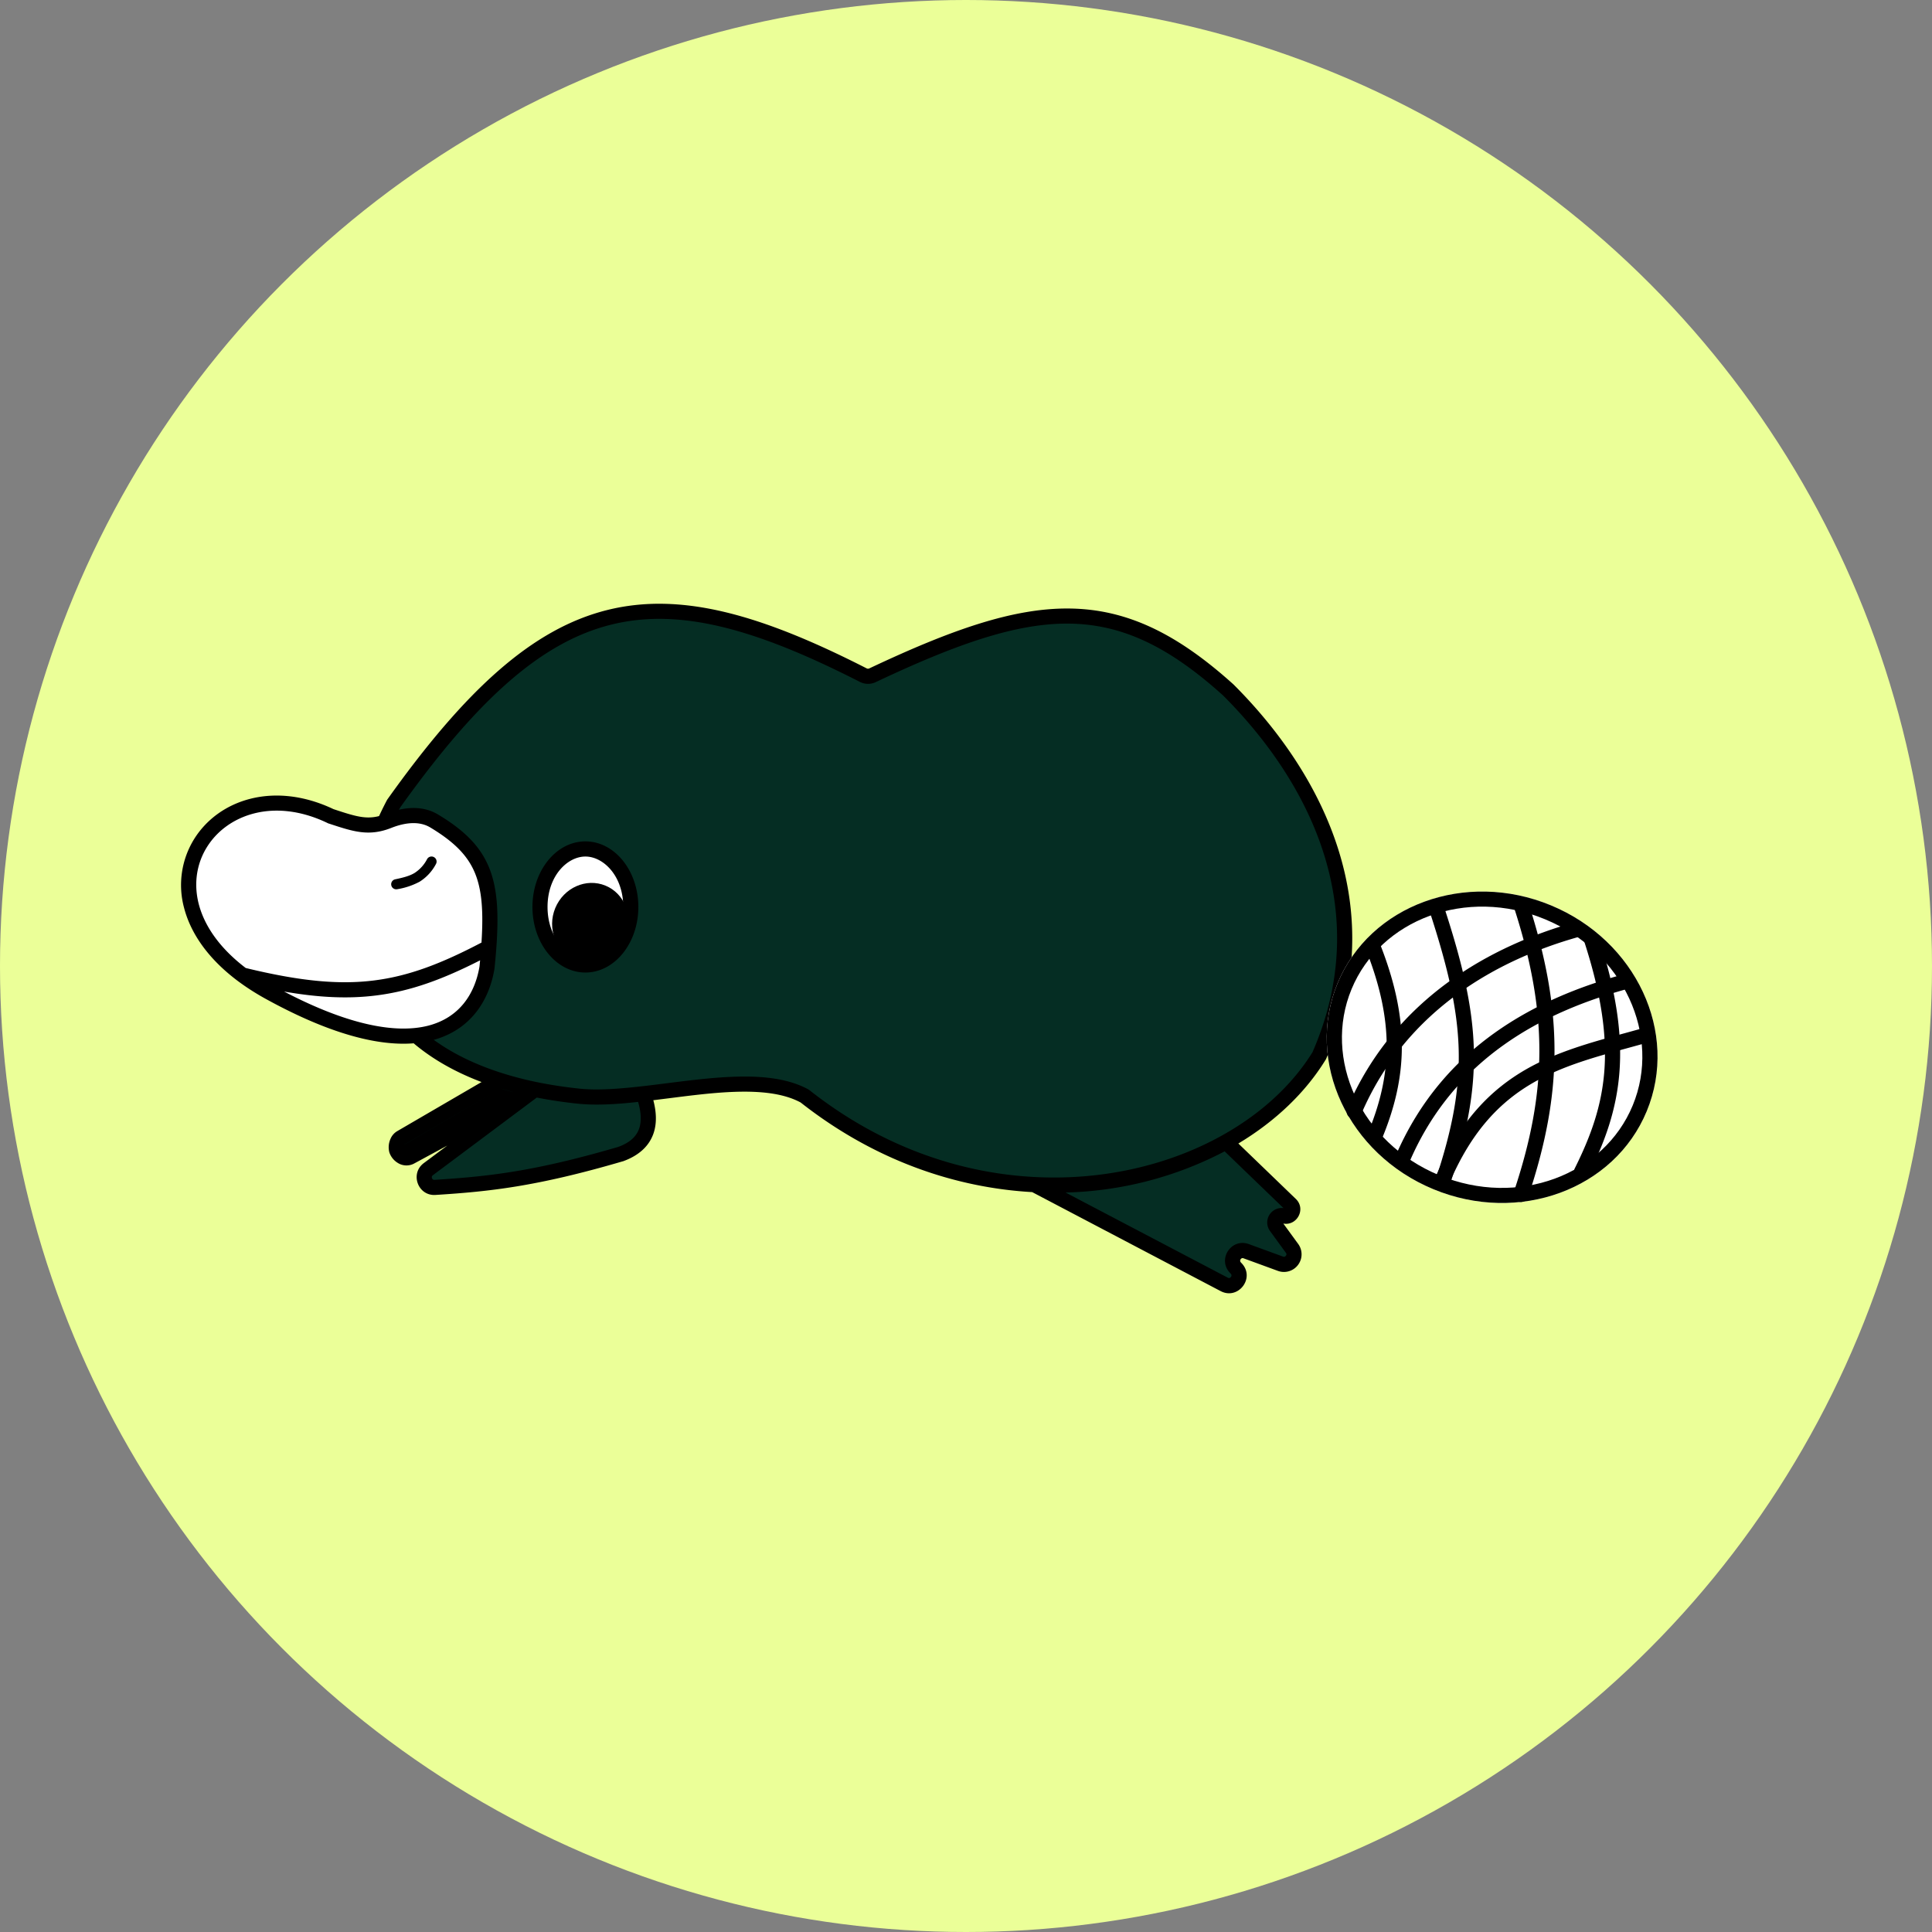 <svg xmlns="http://www.w3.org/2000/svg" width="32" height="32" fill="none"><rect width="100%" height="100%" fill="#808080" stroke="none"/><g clip-path="url(#a)"><circle cx="16" cy="16" r="16" fill="#EBFF98"/><path fill="#052D23" d="M6.522 13.31c2.583-3.626 4.326-3.888 7.777-2.127a.173.173 0 0 0 .15.002c2.691-1.27 4.046-1.428 5.898.245 1.504 1.504 2.548 3.676 1.504 6.056-.352.572-.888 1.062-1.546 1.429l1.072 1.033c.086.084 0 .227-.114.191a.114.114 0 0 0-.126.176l.264.36a.167.167 0 0 1-.193.256l-.566-.207c-.164-.06-.298.139-.182.268l.02.022c.124.139-.038.346-.203.26l-3.146-1.653c-1.255-.065-2.582-.508-3.79-1.457a.16.16 0 0 0-.023-.016c-.652-.345-1.713-.14-2.661-.032.173.477.083.832-.376 1-1.423.416-2.197.495-3.076.55-.166.011-.243-.201-.11-.3l1.766-1.322-2.054 1.114a.145.145 0 0 1-.152-.003c-.09-.063-.114-.133-.07-.245a.145.145 0 0 1 .063-.07l1.628-.947c-2.345-.743-2.76-2.679-1.754-4.583Z"/><path fill="#000" fill-rule="evenodd" d="M6.628 13.376c-.49.93-.624 1.85-.367 2.622.255.768.91 1.413 2.052 1.775.179.057.37.107.572.149.219.045.452.081.699.108.303.033.665.006 1.058-.039.13-.014.265-.032.402-.049.349-.044.71-.09 1.048-.105.47-.022.927.011 1.284.2.016.009.03.018.042.028 1.187.933 2.49 1.367 3.719 1.43 1.151.06 2.239-.205 3.107-.69.639-.356 1.156-.83 1.495-1.377 1.009-2.31.003-4.424-1.479-5.907-.911-.823-1.684-1.181-2.55-1.192-.875-.01-1.863.335-3.207.97a.298.298 0 0 1-.261-.005c-1.722-.878-2.984-1.233-4.127-.946-1.142.287-2.2 1.223-3.487 3.027Zm3.426-3.271c1.237-.31 2.572.084 4.302.966a.048.048 0 0 0 .04.001c1.346-.635 2.38-1.004 3.318-.993.947.011 1.777.41 2.717 1.258l.002.002.002.002c1.523 1.523 2.603 3.748 1.53 6.196l-.003.008-.005.007c-.338.55-.838 1.023-1.446 1.388l.952.918c.174.168.018.45-.207.408l.245.336a.292.292 0 0 1-.337.447l-.566-.207a.04.04 0 0 0-.028-.002.044.044 0 0 0-.021.017.044.044 0 0 0-.008.026c0 .007.002.015.011.026l.02.021c.218.243-.065.606-.354.455l-3.122-1.64c-1.272-.072-2.613-.524-3.833-1.483a.034.034 0 0 0-.005-.003c-.294-.157-.694-.193-1.154-.172-.328.015-.673.059-1.019.103l-.264.033c.052.197.06.384.003.55-.074.214-.246.367-.501.46l-.004.002h-.004c-1.433.42-2.216.501-3.103.557-.29.018-.425-.353-.193-.527l.39-.291-.543.294a.27.27 0 0 1-.283-.01.324.324 0 0 1-.134-.171.337.337 0 0 1 .018-.222.27.27 0 0 1 .118-.133l1.391-.81c-1.046-.395-1.688-1.049-1.953-1.845-.285-.857-.126-1.854.387-2.826l.004-.007.005-.007c1.295-1.817 2.399-2.822 3.635-3.132Zm-1.763 7.924-1.58.92a.038.038 0 0 0-.01.006v.001m1.59-.927c.071.022.145.043.22.062Zm.6.15-1.722 1.287a.04.04 0 0 0-.016.022.045.045 0 0 0 .002.026c.003.01.01.017.015.021a.039.039 0 0 0 .026.007c.872-.055 1.636-.133 3.045-.546.202-.074.303-.18.346-.305.038-.112.035-.258-.018-.44-.359.04-.708.061-1.012.028a7.652 7.652 0 0 1-.667-.1Zm8.758 1.573 2.686 1.41a.04.04 0 0 0 .029.006.045.045 0 0 0 .023-.017.039.039 0 0 0 .01-.026c0-.006 0-.015-.011-.027l-.02-.022c-.203-.227.032-.574.318-.47l.567.207a.04.04 0 0 0 .026.002.043.043 0 0 0 .021-.016.044.044 0 0 0 .01-.024.04.04 0 0 0-.01-.025l-.263-.361a.24.24 0 0 1 .224-.379l-.975-.94a5.992 5.992 0 0 1-2.635.682Z" clip-rule="evenodd"/><path fill="#fff" d="M5.48 13.52c.408.135.626.207.957.076.246-.098.525-.135.753.002.827.495.985.983.905 2.092a9.544 9.544 0 0 1-.029.335c-.166 1.002-1.156 1.752-3.592.417a3.856 3.856 0 0 1-.459-.293c-1.919-1.437-.41-3.528 1.462-2.63h.003Z"/><ellipse cx="9.692" cy="15.028" fill="#fff" rx=".688" ry=".969"/><path fill="#000" fill-rule="evenodd" d="M5.524 13.402c-.983-.467-1.897-.16-2.305.49a1.446 1.446 0 0 0-.17 1.145c.108.417.394.84.891 1.212.141.105.299.207.475.303 1.227.673 2.118.837 2.737.68.633-.162.949-.65 1.038-1.187v-.004l.001-.004c.012-.118.022-.23.03-.338.04-.557.022-.982-.122-1.333-.147-.357-.418-.62-.845-.876-.277-.166-.602-.114-.863-.01-.283.111-.459.057-.867-.078ZM4.07 16.033c-.449-.342-.688-.713-.778-1.059-.09-.35-.029-.683.139-.949.332-.529 1.105-.819 1.992-.394l.007.004.011.004.016.005c.395.13.653.216 1.026.068.233-.092.465-.114.643-.007.4.24.622.468.741.756.116.282.141.637.108 1.151-.662.347-1.198.554-1.777.627-.592.075-1.24.01-2.128-.206Zm3.882-.127c-.614.312-1.144.51-1.723.582-.46.058-.947.036-1.524-.065 1.115.583 1.884.693 2.385.566.512-.131.774-.518.852-.981l.01-.102Z" clip-rule="evenodd"/><path fill="#000" fill-rule="evenodd" d="M7.19 14.198c.04.023.053.075.03.114a.765.765 0 0 1-.27.292 1.19 1.19 0 0 1-.37.124.083.083 0 1 1-.034-.164c.144-.03.24-.057.319-.104a.6.6 0 0 0 .21-.232.084.084 0 0 1 .115-.03Z" clip-rule="evenodd"/><path fill="#fff" d="M27.275 18.405c-.537 1.298-2.119 1.877-3.533 1.292-1.414-.585-2.125-2.111-1.588-3.41.537-1.298 2.119-1.877 3.533-1.292 1.414.585 2.125 2.111 1.588 3.41Z"/><path fill="#000" fill-rule="evenodd" d="M23.838 19.466c1.305.54 2.729-.005 3.205-1.157.477-1.152-.147-2.543-1.452-3.083s-2.729.005-3.205 1.157c-.477 1.152.147 2.543 1.452 3.083Zm-.096.231c1.414.585 2.996.006 3.533-1.292.537-1.299-.174-2.825-1.588-3.41-1.414-.585-2.996-.006-3.533 1.292-.537 1.299.174 2.825 1.588 3.41Z" clip-rule="evenodd"/><path fill="#000" fill-rule="evenodd" d="M23.775 14.986a.125.125 0 0 1 .158.081c.29.894.457 1.598.478 2.297.02.701-.107 1.389-.395 2.25a.125.125 0 0 1-.237-.079c.282-.844.4-1.501.381-2.163-.02-.664-.178-1.341-.465-2.228a.125.125 0 0 1 .08-.158Zm1.379-.125a.125.125 0 0 1 .157.08c.585 1.806.579 3.15 0 4.882a.125.125 0 1 1-.238-.079c.562-1.68.568-2.97 0-4.725a.125.125 0 0 1 .08-.158Zm1.169.585a.125.125 0 0 1 .158.08c.291.901.39 1.607.342 2.23-.048.625-.24 1.157-.516 1.708a.125.125 0 1 1-.224-.112c.267-.535.446-1.034.49-1.615.044-.58-.046-1.253-.33-2.133a.125.125 0 0 1 .08-.158Zm-3.642.086a.125.125 0 0 1 .163.07c.255.638.375 1.197.375 1.728 0 .532-.12 1.028-.334 1.541a.125.125 0 1 1-.231-.096c.204-.49.314-.953.314-1.445 0-.492-.11-1.02-.357-1.635a.125.125 0 0 1 .07-.163Z" clip-rule="evenodd"/><path fill="#000" fill-rule="evenodd" d="M22.38 18.522a.125.125 0 0 1-.066-.165c.789-1.84 2.408-2.698 3.764-3.08a.125.125 0 1 1 .067.242c-1.317.37-2.853 1.193-3.6 2.937a.125.125 0 0 1-.165.066Zm.8.792a.125.125 0 0 1-.066-.164c.79-1.843 2.365-2.615 3.718-2.996a.125.125 0 0 1 .068.241c-1.32.371-2.809 1.111-3.556 2.853a.125.125 0 0 1-.164.066Z" clip-rule="evenodd"/><path fill="#000" fill-rule="evenodd" d="M23.848 19.648a.125.125 0 0 1-.066-.164c.394-.92.914-1.443 1.51-1.781.504-.285 1.06-.437 1.622-.591l.29-.08a.125.125 0 0 1 .069.241l-.298.082c-.563.154-1.085.298-1.559.566-.547.31-1.03.79-1.404 1.662a.125.125 0 0 1-.164.065ZM9.696 15.857c.299 0 .627-.32.627-.835 0-.514-.328-.835-.627-.835s-.627.321-.627.835.328.835.627.835Zm0 .251c.484 0 .877-.486.877-1.086 0-.6-.393-1.086-.877-1.086s-.877.486-.877 1.086c0 .6.393 1.086.877 1.086Z" clip-rule="evenodd"/><path fill="#000" d="M10.356 15.519c-.14.337-.512.504-.832.371-.32-.132-.466-.512-.327-.85.14-.337.512-.503.832-.371.32.132.466.513.327.85Z"/></g><defs><clipPath id="a"><path fill="#fff" d="M0 0h32v32H0z"/></clipPath></defs></svg>